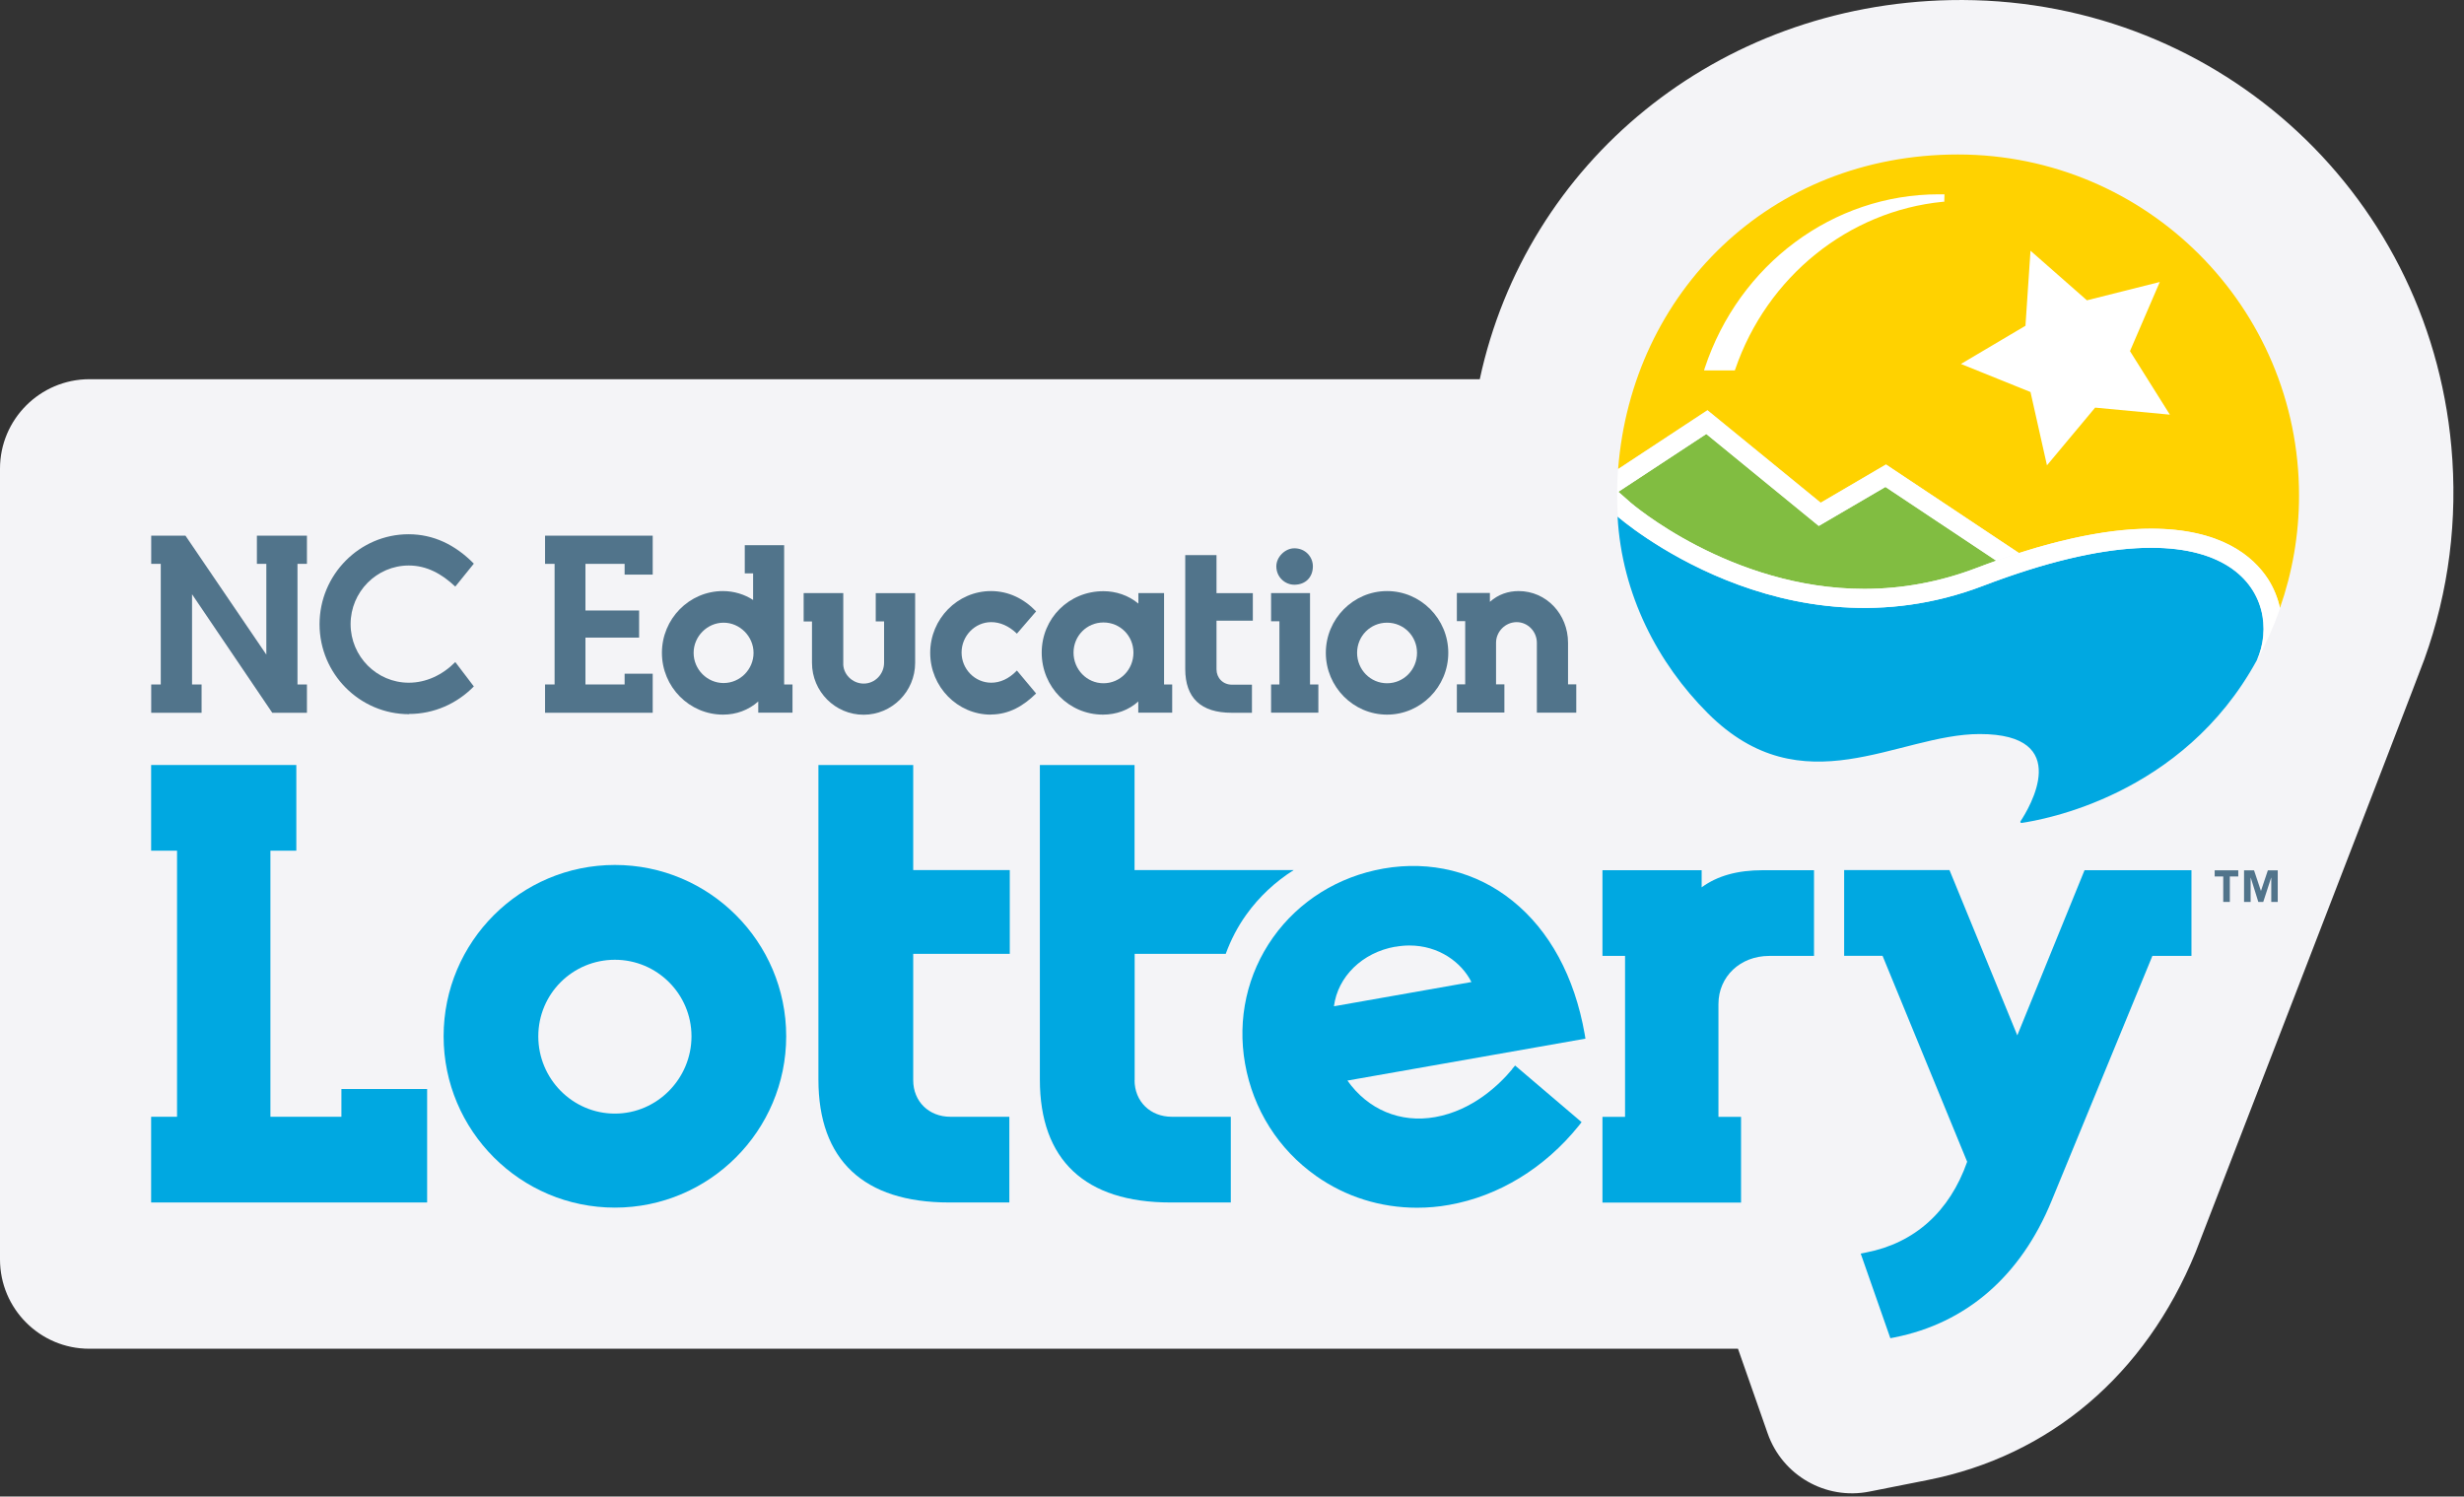 <svg width="135" height="82" viewBox="0 0 135 82" fill="none" xmlns="http://www.w3.org/2000/svg">
<rect x="0" y="0" width="135" height="82" fill="#333333" stroke="none"/>
<path d="M106.855 0.006C94.085 0.264 83.63 8.886 81.075 20.778H4.894C2.194 20.784 0 22.978 0 25.678V69.008C0 71.707 2.188 73.902 4.888 73.902H95.222L96.851 78.549C97.657 80.846 100.031 82.205 102.418 81.73L105.605 81.098C112.32 79.77 117.539 75.333 120.293 68.617C120.293 68.617 132.395 37.323 132.834 36.109C134.169 32.399 134.668 28.461 134.307 24.475C133.02 10.286 121.092 -0.277 106.855 0.006Z" fill="#F4F4F7"/>
<path d="M114.212 47.676L110.526 56.731L106.811 47.676H101.039V52.372H103.143L107.779 63.657C106.817 66.392 104.899 68.112 102.242 68.629L101.947 68.689L103.57 73.325L103.793 73.282C107.737 72.501 110.719 69.916 112.402 65.803L117.927 52.378H120.068V47.682H114.218L114.212 47.676Z" fill="#00A8E1"/>
<path d="M18.706 61.192H14.816V46.612H16.235V41.917H8.281V46.612H9.7V61.192H8.281V65.888H23.402V59.671H18.706V61.192Z" fill="#00A8E1"/>
<path d="M33.69 61.018C31.375 61.018 29.493 59.118 29.493 56.785C29.493 54.452 31.375 52.589 33.69 52.589C36.005 52.589 37.886 54.47 37.886 56.785C37.886 59.1 36.005 61.018 33.69 61.018ZM33.69 47.394C28.513 47.394 24.305 51.602 24.305 56.779C24.305 61.956 28.513 66.17 33.69 66.17C38.866 66.17 43.075 61.956 43.075 56.779C43.075 51.602 38.866 47.394 33.69 47.394Z" fill="#00A8E1"/>
<path d="M50.028 41.917H44.84V59.154C44.84 63.561 47.317 65.888 52 65.888H55.301V61.192H52.072C50.888 61.192 50.034 60.35 50.034 59.19V52.264H55.325V47.676H50.034V41.917H50.028Z" fill="#00A8E1"/>
<path d="M62.167 59.19V52.264H67.157C67.434 51.506 67.807 50.779 68.288 50.111C68.991 49.131 69.869 48.314 70.879 47.676H62.161V41.917H56.973V59.154C56.973 63.561 59.45 65.888 64.133 65.888H67.434V61.192H64.205C63.021 61.192 62.161 60.35 62.161 59.184L62.167 59.19Z" fill="#00A8E1"/>
<path d="M76.446 51.879C76.71 51.831 76.969 51.807 77.221 51.807C78.826 51.807 80.071 52.721 80.618 53.809L73.085 55.138C73.295 53.514 74.636 52.192 76.446 51.873V51.879ZM82.849 58.589C82.163 59.412 80.702 60.843 78.628 61.21C76.722 61.547 74.949 60.801 73.824 59.208L86.865 56.911L86.823 56.659C86.27 53.514 84.899 50.983 82.855 49.348C80.883 47.761 78.376 47.141 75.796 47.592C73.313 48.031 71.167 49.372 69.748 51.368C68.329 53.37 67.782 55.823 68.215 58.282C68.66 60.789 70.037 62.972 72.105 64.433C73.728 65.581 75.646 66.176 77.636 66.176C78.219 66.176 78.808 66.128 79.398 66.02C82.109 65.539 84.628 64.006 86.498 61.685L86.654 61.486L83.011 58.384L82.843 58.583L82.849 58.589Z" fill="#00A8E1"/>
<path d="M93.232 48.62V47.682H87.797V52.378H89.035V61.198H87.797V65.894H95.39V61.198H94.152V55.017C94.152 53.508 95.348 52.378 96.936 52.378H99.388V47.682H96.581C95.192 47.682 94.092 47.989 93.232 48.62Z" fill="#00A8E1"/>
<path d="M8.285 37.504H8.808V30.896H8.285V29.351H10.161L14.592 35.868V30.896H14.075V29.351H16.817V30.896H16.299V37.504H16.817V39.055H14.917L10.522 32.562V37.504H11.045V39.055H8.285V37.504Z" fill="#51748B"/>
<path d="M22.414 39.133C19.708 39.133 17.508 36.921 17.508 34.203C17.508 31.485 19.708 29.273 22.384 29.273C23.748 29.273 24.945 29.85 25.961 30.884L24.945 32.141C24.205 31.444 23.382 30.986 22.396 30.986C20.64 30.986 19.209 32.429 19.209 34.197C19.209 35.965 20.64 37.408 22.396 37.408C23.346 37.408 24.241 36.987 24.945 36.277L25.961 37.612C25.035 38.556 23.779 39.121 22.408 39.121L22.414 39.133Z" fill="#51748B"/>
<path d="M29.863 37.504H30.386V30.896H29.863V29.351H35.761V31.485H34.222V30.896H32.076V33.452H35.016V34.937H32.076V37.504H34.222V36.915H35.761V39.055H29.863V37.504Z" fill="#51748B"/>
<path d="M41.286 35.772C41.286 34.87 40.534 34.119 39.645 34.119C38.755 34.119 38.003 34.864 38.003 35.772C38.003 36.68 38.743 37.426 39.645 37.426C40.546 37.426 41.286 36.68 41.286 35.772ZM43.42 37.504V39.049H41.544V38.436C41.009 38.911 40.336 39.157 39.62 39.157C37.763 39.157 36.266 37.636 36.266 35.772C36.266 33.908 37.763 32.387 39.608 32.387C40.222 32.387 40.805 32.574 41.262 32.874V31.419H40.805V29.874H42.963V37.504H43.42Z" fill="#51748B"/>
<path d="M44.043 32.496H46.202V36.313C46.166 36.927 46.695 37.456 47.32 37.456C47.945 37.456 48.438 36.933 48.438 36.313V34.047H47.981V32.502H50.14V36.319C50.14 37.895 48.865 39.163 47.314 39.163C45.763 39.163 44.488 37.895 44.488 36.319V34.053H44.031V32.508L44.043 32.496Z" fill="#51748B"/>
<path d="M54.284 39.157C52.462 39.157 50.965 37.636 50.965 35.772C50.965 33.908 52.462 32.387 54.296 32.387C55.245 32.387 56.093 32.796 56.767 33.5L55.715 34.72C55.27 34.287 54.777 34.089 54.308 34.089C53.412 34.089 52.684 34.846 52.684 35.754C52.684 36.662 53.412 37.408 54.308 37.408C54.777 37.408 55.27 37.209 55.715 36.74L56.767 37.997C56.093 38.664 55.294 39.151 54.284 39.151V39.157Z" fill="#51748B"/>
<path d="M62.1 35.76C62.1 34.84 61.373 34.107 60.459 34.107C59.545 34.107 58.818 34.84 58.818 35.76C58.818 36.68 59.545 37.438 60.459 37.438C61.373 37.438 62.1 36.692 62.1 35.76ZM64.223 37.504V39.049H62.365V38.436C61.842 38.911 61.157 39.157 60.429 39.157C58.565 39.157 57.074 37.636 57.074 35.76C57.074 33.884 58.559 32.393 60.459 32.393C61.133 32.393 61.824 32.616 62.371 33.073V32.496H63.778V37.504H64.235H64.223Z" fill="#51748B"/>
<path d="M68.593 39.055H67.475C65.797 39.055 64.938 38.243 64.938 36.656V30.415H66.651V32.502H68.641V34.011H66.651V36.674C66.651 37.143 67 37.516 67.499 37.516H68.593V39.061V39.055Z" fill="#51748B"/>
<path d="M69.929 31.029C69.929 30.518 70.41 30.043 70.915 30.043C71.528 30.043 71.931 30.518 71.931 31.029C71.931 31.63 71.528 32.039 70.915 32.039C70.41 32.039 69.929 31.63 69.929 31.029ZM69.641 37.504H70.098V34.041H69.641V32.496H71.775V37.504H72.232V39.049H69.641V37.504Z" fill="#51748B"/>
<path d="M74.354 35.772C74.354 36.692 75.082 37.438 75.995 37.438C76.909 37.438 77.637 36.692 77.637 35.772C77.637 34.852 76.909 34.119 75.995 34.119C75.082 34.119 74.354 34.852 74.354 35.772ZM79.35 35.772C79.35 37.636 77.841 39.157 75.995 39.157C74.15 39.157 72.641 37.636 72.641 35.772C72.641 33.908 74.15 32.387 75.995 32.387C77.841 32.387 79.35 33.908 79.35 35.772Z" fill="#51748B"/>
<path d="M86.362 37.504V39.049H84.203V35.219C84.203 34.606 83.71 34.089 83.097 34.089C82.484 34.089 81.967 34.6 81.967 35.219V37.498H82.424V39.043H79.82V37.498H80.277V34.035H79.82V32.49H81.63V32.977C82.087 32.568 82.634 32.387 83.205 32.387C84.726 32.387 85.911 33.656 85.911 35.219V37.498H86.368L86.362 37.504Z" fill="#51748B"/>
<path d="M121.809 48.025H121.34V47.688H122.632V48.025H122.17V49.42H121.809V48.025Z" fill="#51748B"/>
<path d="M122.949 47.688H123.496L123.875 48.819L124.254 47.688H124.795V49.42H124.44V48.091H124.434L124.001 49.42H123.731L123.316 48.091H123.31V49.42H122.949V47.688Z" fill="#51748B"/>
<path d="M99.749 27.548L103.332 25.449L110.619 30.301C113.373 29.423 115.801 28.966 117.858 28.966C121.675 28.966 123.443 30.47 124.261 31.726C124.573 32.207 124.79 32.742 124.916 33.313C125.589 31.383 125.962 29.315 125.962 27.151C125.962 16.828 117.599 8.465 107.276 8.465C96.953 8.465 89.402 16.058 88.656 25.696L93.55 22.473L99.749 27.535V27.548Z" fill="#FFD200"/>
<path d="M116.702 19.233C116.865 18.86 118.332 15.451 118.332 15.451C118.332 15.451 114.736 16.353 114.34 16.455C114.033 16.184 111.249 13.738 111.249 13.738C111.249 13.738 110.997 17.447 110.973 17.85C110.624 18.054 107.438 19.942 107.438 19.942C107.438 19.942 110.852 21.325 111.249 21.481C111.339 21.896 112.151 25.497 112.151 25.497C112.151 25.497 114.532 22.648 114.79 22.335C115.193 22.371 118.885 22.72 118.885 22.72C118.885 22.72 116.943 19.623 116.696 19.233H116.702Z" fill="white"/>
<path d="M106.536 10.647H106.44C106.368 10.647 106.296 10.647 106.223 10.647C100.434 10.647 95.281 14.477 93.399 20.177L93.363 20.297H95.047L95.071 20.237C96.808 15.162 101.275 11.561 106.446 11.056H106.524L106.536 10.653V10.647Z" fill="white"/>
<path d="M89.311 27.517C89.365 27.566 94.806 32.267 102.141 32.267C104.228 32.267 106.296 31.882 108.28 31.125C108.653 30.98 109.013 30.854 109.38 30.722L103.302 26.676L99.652 28.81L93.49 23.772L88.668 26.946L89.317 27.517H89.311Z" fill="#81BD41"/>
<path d="M108.646 32.099C97.71 36.277 88.625 28.305 88.625 28.305C88.859 32.58 90.832 36.343 93.567 39.079C98.774 44.286 103.968 40.221 108.465 40.221C113.642 40.221 111.177 44.28 110.702 45.001C110.672 45.043 110.708 45.097 110.762 45.091C111.856 44.929 119.576 43.636 123.646 36.181C125.137 32.874 122.492 26.808 108.646 32.099Z" fill="#00A8E1"/>
<path d="M124.867 33.482C124.885 33.428 124.903 33.373 124.921 33.319C124.789 32.748 124.573 32.213 124.266 31.732C123.454 30.476 121.681 28.972 117.863 28.972C115.242 28.972 112.013 29.694 108.28 31.125C106.296 31.882 104.227 32.267 102.141 32.267C94.806 32.267 89.365 27.566 89.311 27.517L88.656 26.94L88.602 26.892C88.602 26.922 88.602 26.958 88.602 26.988C88.602 26.994 88.602 27 88.602 27.006C88.602 27.055 88.602 27.103 88.602 27.157C88.602 27.541 88.62 27.92 88.638 28.305C88.722 28.383 97.77 36.259 108.658 32.099C122.48 26.814 125.138 32.85 123.665 36.163C123.665 36.163 123.665 36.157 123.665 36.151C123.665 36.151 123.665 36.151 123.665 36.157C124.134 35.303 124.543 34.407 124.873 33.476L124.867 33.482Z" fill="white"/>
<path d="M103.295 26.682L109.374 30.728C109.795 30.578 110.21 30.439 110.618 30.307L103.332 25.455L99.748 27.554L93.55 22.491L88.656 25.714C88.656 25.75 88.65 25.792 88.644 25.828C88.62 26.183 88.602 26.544 88.602 26.904L88.656 26.952H88.662L93.484 23.784L99.646 28.822L103.295 26.688V26.682Z" fill="white"/>
</svg>

